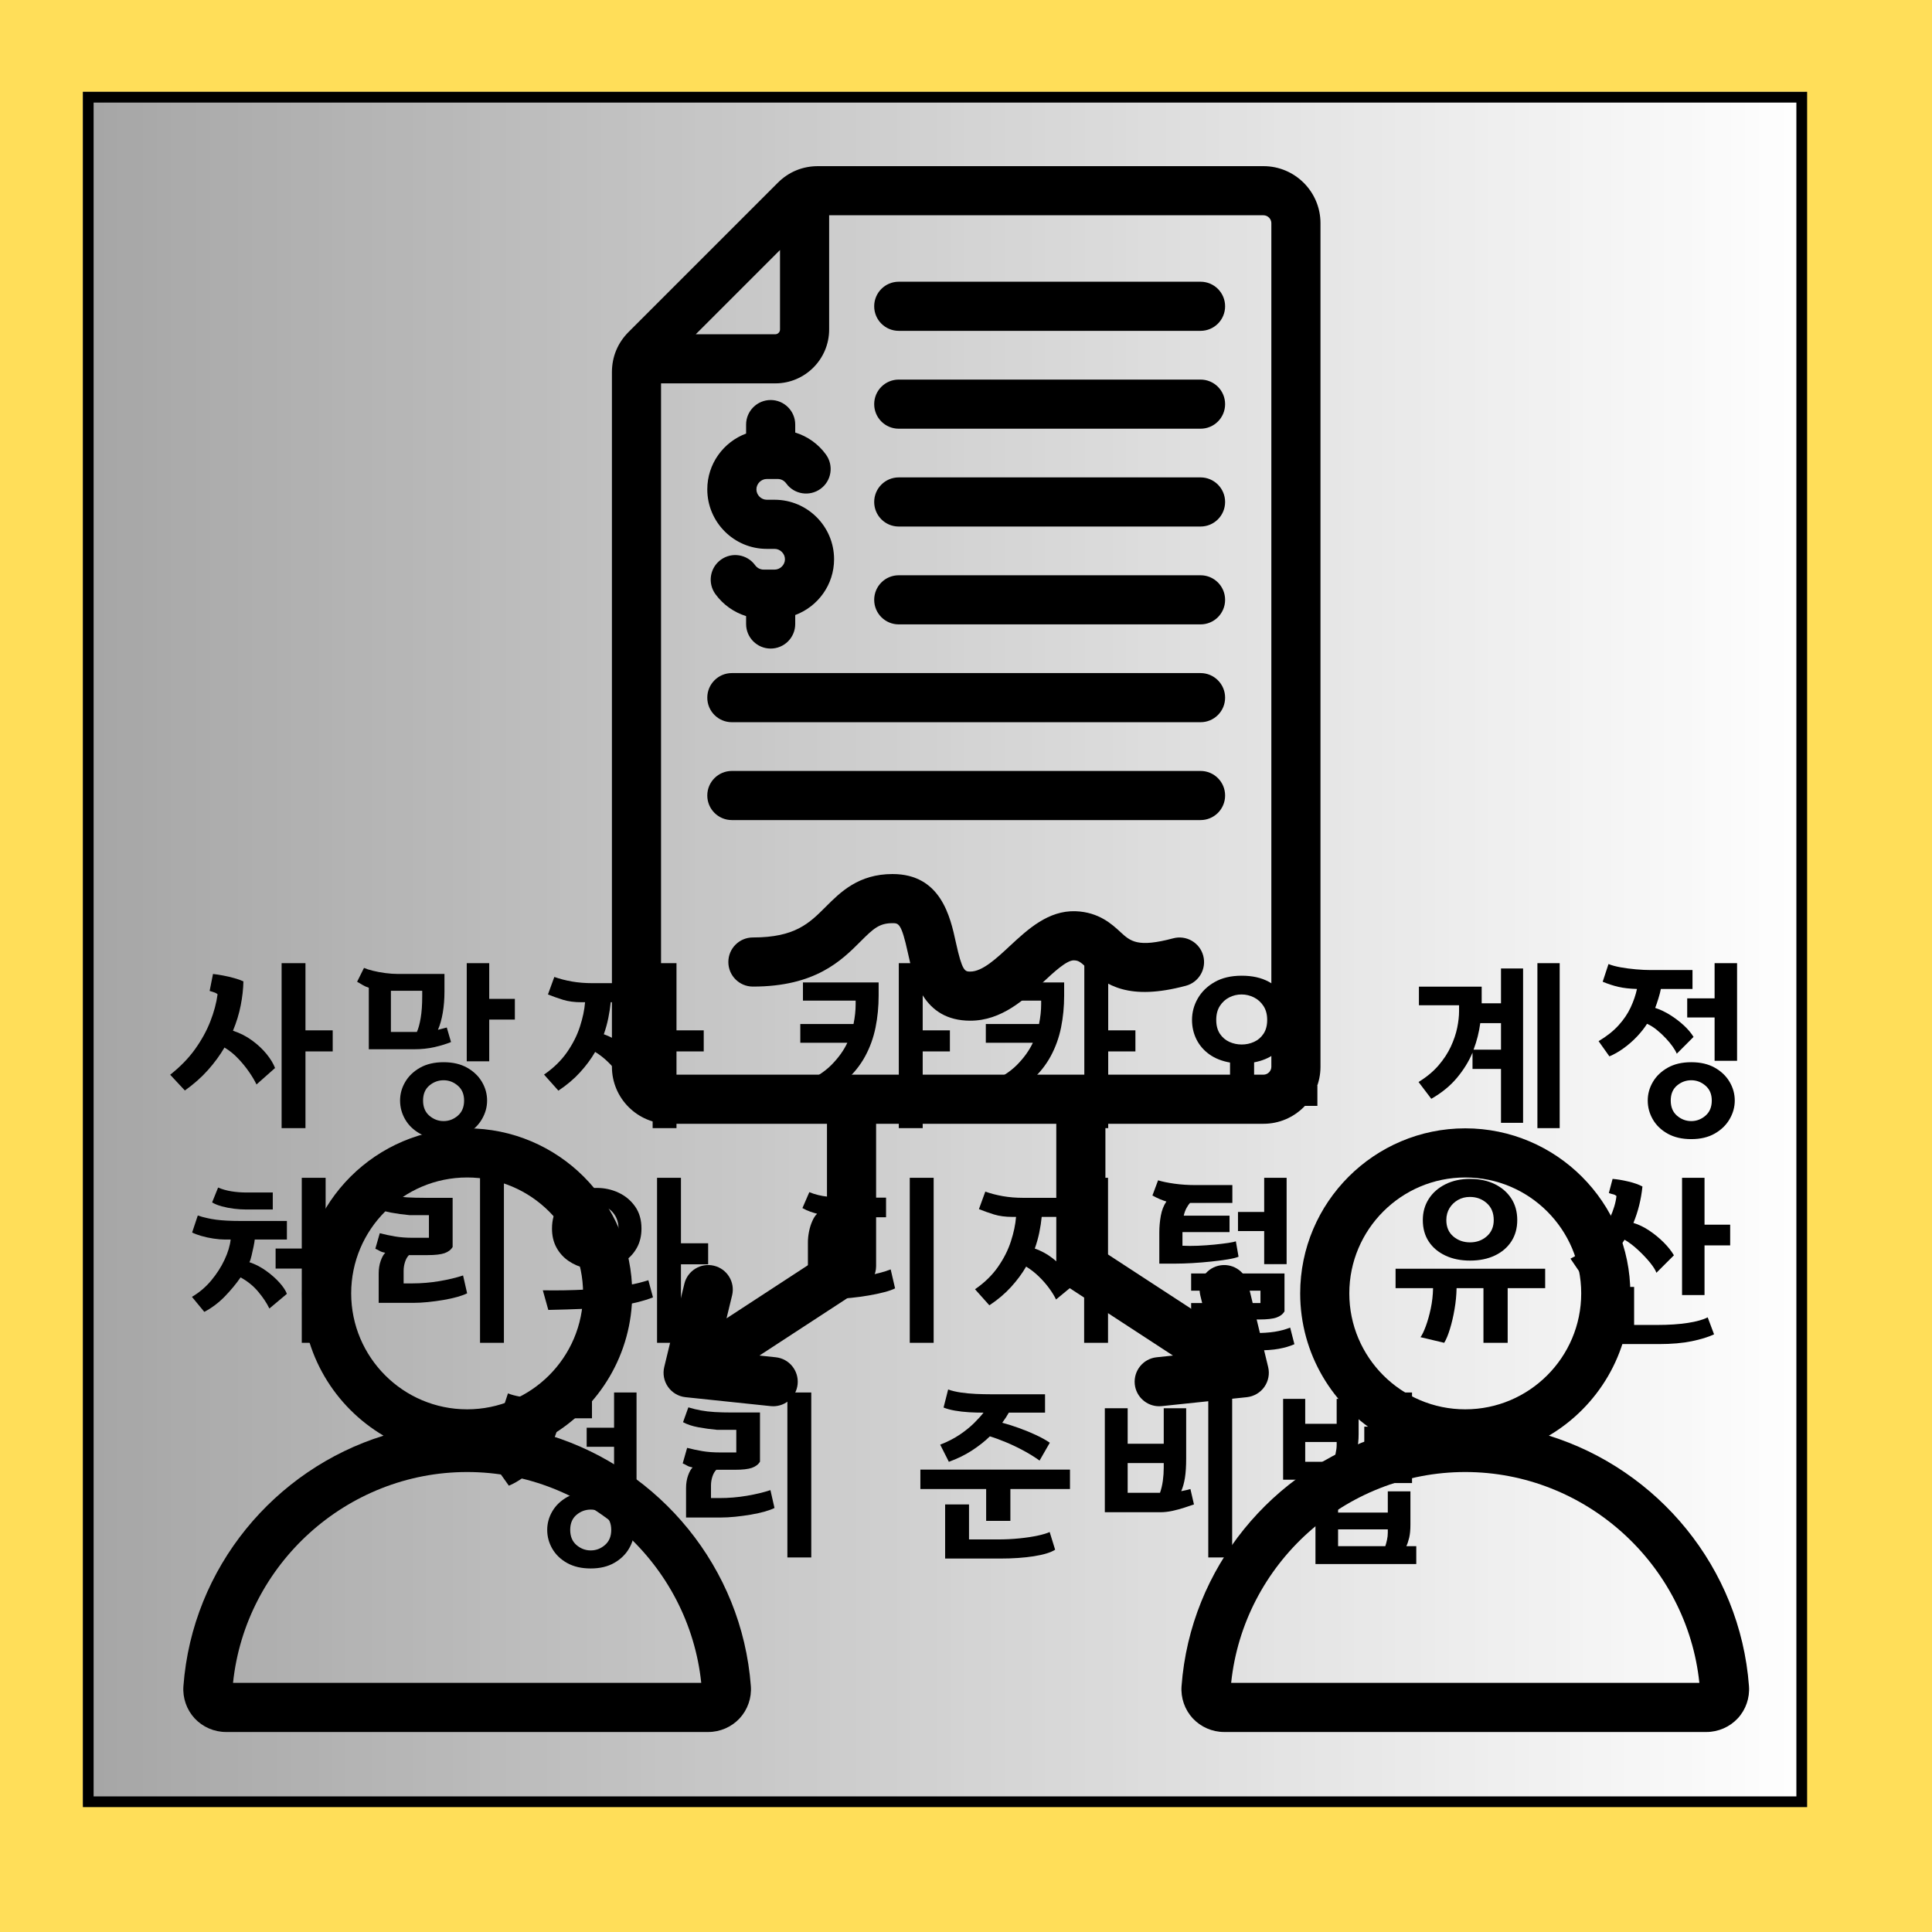 <svg xmlns="http://www.w3.org/2000/svg" xmlns:xlink="http://www.w3.org/1999/xlink" width="1080" zoomAndPan="magnify" viewBox="0 0 810 810" height="1080" preserveAspectRatio="xMidYMid meet" version="1.2"><defs><clipPath id="9078d26afb"><path d="M 34.742 38.5 L 756.707 38.5 L 756.707 756.738 L 34.742 756.738 Z M 34.742 38.5 "/></clipPath><linearGradient x1="0.004" gradientTransform="matrix(2.806,0,0,2.806,34.729,38.499)" y1="128" x2="257.333" gradientUnits="userSpaceOnUse" y2="128" id="577fee86c5"><stop style="stop-color:#a6a6a6;stop-opacity:1;" offset="0"/><stop style="stop-color:#a6a6a6;stop-opacity:1;" offset="0.008"/><stop style="stop-color:#a7a7a7;stop-opacity:1;" offset="0.016"/><stop style="stop-color:#a8a8a8;stop-opacity:1;" offset="0.023"/><stop style="stop-color:#a8a8a8;stop-opacity:1;" offset="0.031"/><stop style="stop-color:#a9a9a9;stop-opacity:1;" offset="0.039"/><stop style="stop-color:#aaaaaa;stop-opacity:1;" offset="0.047"/><stop style="stop-color:#ababab;stop-opacity:1;" offset="0.055"/><stop style="stop-color:#ababab;stop-opacity:1;" offset="0.062"/><stop style="stop-color:#acacac;stop-opacity:1;" offset="0.07"/><stop style="stop-color:#adadad;stop-opacity:1;" offset="0.078"/><stop style="stop-color:#adadad;stop-opacity:1;" offset="0.086"/><stop style="stop-color:#aeaeae;stop-opacity:1;" offset="0.094"/><stop style="stop-color:#afafaf;stop-opacity:1;" offset="0.102"/><stop style="stop-color:#afafaf;stop-opacity:1;" offset="0.109"/><stop style="stop-color:#b0b0b0;stop-opacity:1;" offset="0.117"/><stop style="stop-color:#b1b1b1;stop-opacity:1;" offset="0.125"/><stop style="stop-color:#b1b1b1;stop-opacity:1;" offset="0.133"/><stop style="stop-color:#b2b2b2;stop-opacity:1;" offset="0.141"/><stop style="stop-color:#b3b3b3;stop-opacity:1;" offset="0.148"/><stop style="stop-color:#b4b4b4;stop-opacity:1;" offset="0.156"/><stop style="stop-color:#b4b4b4;stop-opacity:1;" offset="0.164"/><stop style="stop-color:#b5b5b5;stop-opacity:1;" offset="0.172"/><stop style="stop-color:#b6b6b6;stop-opacity:1;" offset="0.18"/><stop style="stop-color:#b6b6b6;stop-opacity:1;" offset="0.188"/><stop style="stop-color:#b7b7b7;stop-opacity:1;" offset="0.195"/><stop style="stop-color:#b8b8b8;stop-opacity:1;" offset="0.203"/><stop style="stop-color:#b8b8b8;stop-opacity:1;" offset="0.211"/><stop style="stop-color:#b9b9b9;stop-opacity:1;" offset="0.219"/><stop style="stop-color:#bababa;stop-opacity:1;" offset="0.227"/><stop style="stop-color:#bbbbbb;stop-opacity:1;" offset="0.234"/><stop style="stop-color:#bbbbbb;stop-opacity:1;" offset="0.242"/><stop style="stop-color:#bcbcbc;stop-opacity:1;" offset="0.25"/><stop style="stop-color:#bdbdbd;stop-opacity:1;" offset="0.258"/><stop style="stop-color:#bdbdbd;stop-opacity:1;" offset="0.266"/><stop style="stop-color:#bebebe;stop-opacity:1;" offset="0.273"/><stop style="stop-color:#bfbfbf;stop-opacity:1;" offset="0.281"/><stop style="stop-color:#bfbfbf;stop-opacity:1;" offset="0.289"/><stop style="stop-color:#c0c0c0;stop-opacity:1;" offset="0.297"/><stop style="stop-color:#c1c1c1;stop-opacity:1;" offset="0.305"/><stop style="stop-color:#c1c1c1;stop-opacity:1;" offset="0.312"/><stop style="stop-color:#c2c2c2;stop-opacity:1;" offset="0.32"/><stop style="stop-color:#c3c3c3;stop-opacity:1;" offset="0.328"/><stop style="stop-color:#c4c4c4;stop-opacity:1;" offset="0.336"/><stop style="stop-color:#c4c4c4;stop-opacity:1;" offset="0.344"/><stop style="stop-color:#c5c5c5;stop-opacity:1;" offset="0.352"/><stop style="stop-color:#c6c6c6;stop-opacity:1;" offset="0.359"/><stop style="stop-color:#c6c6c6;stop-opacity:1;" offset="0.367"/><stop style="stop-color:#c7c7c7;stop-opacity:1;" offset="0.375"/><stop style="stop-color:#c8c8c8;stop-opacity:1;" offset="0.383"/><stop style="stop-color:#c8c8c8;stop-opacity:1;" offset="0.391"/><stop style="stop-color:#c9c9c9;stop-opacity:1;" offset="0.398"/><stop style="stop-color:#cacaca;stop-opacity:1;" offset="0.406"/><stop style="stop-color:#cbcbcb;stop-opacity:1;" offset="0.414"/><stop style="stop-color:#cbcbcb;stop-opacity:1;" offset="0.422"/><stop style="stop-color:#cccccc;stop-opacity:1;" offset="0.43"/><stop style="stop-color:#cdcdcd;stop-opacity:1;" offset="0.438"/><stop style="stop-color:#cdcdcd;stop-opacity:1;" offset="0.445"/><stop style="stop-color:#cecece;stop-opacity:1;" offset="0.453"/><stop style="stop-color:#cfcfcf;stop-opacity:1;" offset="0.461"/><stop style="stop-color:#cfcfcf;stop-opacity:1;" offset="0.469"/><stop style="stop-color:#d0d0d0;stop-opacity:1;" offset="0.477"/><stop style="stop-color:#d1d1d1;stop-opacity:1;" offset="0.484"/><stop style="stop-color:#d1d1d1;stop-opacity:1;" offset="0.492"/><stop style="stop-color:#d2d2d2;stop-opacity:1;" offset="0.5"/><stop style="stop-color:#d3d3d3;stop-opacity:1;" offset="0.508"/><stop style="stop-color:#d4d4d4;stop-opacity:1;" offset="0.516"/><stop style="stop-color:#d4d4d4;stop-opacity:1;" offset="0.523"/><stop style="stop-color:#d5d5d5;stop-opacity:1;" offset="0.531"/><stop style="stop-color:#d6d6d6;stop-opacity:1;" offset="0.539"/><stop style="stop-color:#d6d6d6;stop-opacity:1;" offset="0.547"/><stop style="stop-color:#d7d7d7;stop-opacity:1;" offset="0.555"/><stop style="stop-color:#d8d8d8;stop-opacity:1;" offset="0.562"/><stop style="stop-color:#d8d8d8;stop-opacity:1;" offset="0.57"/><stop style="stop-color:#d9d9d9;stop-opacity:1;" offset="0.578"/><stop style="stop-color:#dadada;stop-opacity:1;" offset="0.586"/><stop style="stop-color:#dadada;stop-opacity:1;" offset="0.594"/><stop style="stop-color:#dbdbdb;stop-opacity:1;" offset="0.602"/><stop style="stop-color:#dcdcdc;stop-opacity:1;" offset="0.609"/><stop style="stop-color:#dddddd;stop-opacity:1;" offset="0.617"/><stop style="stop-color:#dddddd;stop-opacity:1;" offset="0.625"/><stop style="stop-color:#dedede;stop-opacity:1;" offset="0.633"/><stop style="stop-color:#dfdfdf;stop-opacity:1;" offset="0.641"/><stop style="stop-color:#dfdfdf;stop-opacity:1;" offset="0.648"/><stop style="stop-color:#e0e0e0;stop-opacity:1;" offset="0.656"/><stop style="stop-color:#e1e1e1;stop-opacity:1;" offset="0.664"/><stop style="stop-color:#e1e1e1;stop-opacity:1;" offset="0.672"/><stop style="stop-color:#e2e2e2;stop-opacity:1;" offset="0.68"/><stop style="stop-color:#e3e3e3;stop-opacity:1;" offset="0.688"/><stop style="stop-color:#e4e4e4;stop-opacity:1;" offset="0.695"/><stop style="stop-color:#e4e4e4;stop-opacity:1;" offset="0.703"/><stop style="stop-color:#e5e5e5;stop-opacity:1;" offset="0.711"/><stop style="stop-color:#e6e6e6;stop-opacity:1;" offset="0.719"/><stop style="stop-color:#e6e6e6;stop-opacity:1;" offset="0.727"/><stop style="stop-color:#e7e7e7;stop-opacity:1;" offset="0.734"/><stop style="stop-color:#e8e8e8;stop-opacity:1;" offset="0.742"/><stop style="stop-color:#e8e8e8;stop-opacity:1;" offset="0.75"/><stop style="stop-color:#e9e9e9;stop-opacity:1;" offset="0.758"/><stop style="stop-color:#eaeaea;stop-opacity:1;" offset="0.766"/><stop style="stop-color:#eaeaea;stop-opacity:1;" offset="0.773"/><stop style="stop-color:#ebebeb;stop-opacity:1;" offset="0.781"/><stop style="stop-color:#ececec;stop-opacity:1;" offset="0.789"/><stop style="stop-color:#ededed;stop-opacity:1;" offset="0.797"/><stop style="stop-color:#ededed;stop-opacity:1;" offset="0.805"/><stop style="stop-color:#eeeeee;stop-opacity:1;" offset="0.812"/><stop style="stop-color:#efefef;stop-opacity:1;" offset="0.82"/><stop style="stop-color:#efefef;stop-opacity:1;" offset="0.828"/><stop style="stop-color:#f0f0f0;stop-opacity:1;" offset="0.836"/><stop style="stop-color:#f1f1f1;stop-opacity:1;" offset="0.844"/><stop style="stop-color:#f1f1f1;stop-opacity:1;" offset="0.852"/><stop style="stop-color:#f2f2f2;stop-opacity:1;" offset="0.859"/><stop style="stop-color:#f3f3f3;stop-opacity:1;" offset="0.867"/><stop style="stop-color:#f4f4f4;stop-opacity:1;" offset="0.875"/><stop style="stop-color:#f4f4f4;stop-opacity:1;" offset="0.883"/><stop style="stop-color:#f5f5f5;stop-opacity:1;" offset="0.891"/><stop style="stop-color:#f6f6f6;stop-opacity:1;" offset="0.898"/><stop style="stop-color:#f6f6f6;stop-opacity:1;" offset="0.906"/><stop style="stop-color:#f7f7f7;stop-opacity:1;" offset="0.914"/><stop style="stop-color:#f8f8f8;stop-opacity:1;" offset="0.922"/><stop style="stop-color:#f8f8f8;stop-opacity:1;" offset="0.93"/><stop style="stop-color:#f9f9f9;stop-opacity:1;" offset="0.938"/><stop style="stop-color:#fafafa;stop-opacity:1;" offset="0.945"/><stop style="stop-color:#fafafa;stop-opacity:1;" offset="0.953"/><stop style="stop-color:#fbfbfb;stop-opacity:1;" offset="0.961"/><stop style="stop-color:#fcfcfc;stop-opacity:1;" offset="0.969"/><stop style="stop-color:#fdfdfd;stop-opacity:1;" offset="0.977"/><stop style="stop-color:#fdfdfd;stop-opacity:1;" offset="0.984"/><stop style="stop-color:#fefefe;stop-opacity:1;" offset="0.992"/><stop style="stop-color:#ffffff;stop-opacity:1;" offset="1"/></linearGradient><clipPath id="13b563d343"><path d="M 34.746 38.5 L 757.645 38.5 L 757.645 757.645 L 34.746 757.645 Z M 34.746 38.5 "/></clipPath><clipPath id="d96fe43cf7"><path d="M 76.582 69.66 L 733.582 69.66 L 733.582 726.66 L 76.582 726.66 Z M 76.582 69.66 "/></clipPath></defs><g id="12658cdde5"><rect x="0" width="810" y="0" height="810" style="fill:#ffffff;fill-opacity:1;stroke:none;"/><rect x="0" width="810" y="0" height="810" style="fill:#ffde59;fill-opacity:1;stroke:none;"/><g clip-rule="nonzero" clip-path="url(#9078d26afb)"><path style=" stroke:none;fill-rule:nonzero;fill:url(#577fee86c5);" d="M 34.742 38.5 L 34.742 756.738 L 756.707 756.738 L 756.707 38.5 Z M 34.742 38.5 "/></g><g clip-rule="nonzero" clip-path="url(#13b563d343)"><path style="fill:none;stroke-width:12;stroke-linecap:butt;stroke-linejoin:miter;stroke:#000000;stroke-opacity:1;stroke-miterlimit:4;" d="M 0.002 0.001 L 963.866 0.001 L 963.866 958.86 L 0.002 958.86 Z M 0.002 0.001 " transform="matrix(0.75,0,0,0.75,34.745,38.499)"/></g><g clip-rule="nonzero" clip-path="url(#d96fe43cf7)"><path style=" stroke:none;fill-rule:nonzero;fill:#000000;fill-opacity:1;" d="M 530.086 581.473 C 531.793 579.039 532.379 576.004 531.672 573.105 L 523.246 538.25 C 521.918 532.719 516.348 529.32 510.816 530.668 C 505.285 531.996 501.887 537.566 503.234 543.098 L 505.566 552.711 L 463.449 525.238 L 463.449 471.152 L 529.723 471.152 C 542.898 471.152 553.617 460.434 553.617 447.258 L 553.617 93.555 C 553.617 80.379 542.898 69.66 529.723 69.66 L 342.953 69.66 C 336.477 69.66 330.625 72.074 326.059 76.66 L 263.547 139.172 C 258.961 143.758 256.551 149.59 256.551 156.066 L 256.551 447.258 C 256.551 460.434 267.27 471.152 280.441 471.152 L 346.715 471.152 L 346.715 525.238 L 304.598 552.73 L 306.934 543.098 C 308.281 537.566 304.879 531.996 299.348 530.668 C 293.82 529.32 288.246 532.719 286.918 538.25 L 278.492 573.105 C 277.789 576.004 278.371 579.039 280.082 581.473 C 281.789 583.887 284.465 585.477 287.422 585.777 L 323.082 589.52 C 323.445 589.559 323.809 589.578 324.168 589.578 C 329.379 589.578 333.844 585.656 334.406 580.367 C 334.988 574.695 330.887 569.625 325.234 569.043 L 318.395 568.32 L 362.645 539.438 C 365.562 537.547 367.312 534.289 367.312 530.809 L 367.312 471.152 L 442.855 471.152 L 442.855 530.809 C 442.855 534.289 444.605 537.547 447.52 539.438 L 491.77 568.32 L 484.93 569.043 C 479.281 569.625 475.176 574.695 475.758 580.367 C 476.324 585.656 480.789 589.578 485.996 589.578 C 486.359 589.578 486.723 589.559 487.082 589.52 L 522.742 585.777 C 525.699 585.457 528.375 583.887 530.086 581.473 Z M 327.023 104.816 L 327.023 138.164 C 327.023 139.23 326.121 140.137 325.055 140.137 L 291.707 140.137 Z M 277.145 447.258 L 277.145 160.73 L 325.055 160.73 C 337.484 160.73 347.621 150.594 347.621 138.164 L 347.621 90.254 L 529.723 90.254 C 531.512 90.254 533.02 91.766 533.02 93.555 L 533.02 447.258 C 533.02 449.051 531.512 450.559 529.723 450.559 L 280.441 450.559 C 278.652 450.559 277.145 449.051 277.145 447.258 Z M 733.266 706.898 C 729.543 657.156 695.012 616.086 649.375 601.906 C 669.789 589.859 683.527 567.637 683.527 542.254 C 683.527 504.098 652.473 473.062 614.316 473.062 C 576.164 473.062 545.109 504.098 545.109 542.254 C 545.109 567.637 558.848 589.859 579.262 601.906 C 533.625 616.086 499.09 657.156 495.371 706.898 C 494.988 711.863 496.719 716.793 500.074 720.434 C 503.457 724.055 508.242 726.145 513.211 726.145 L 715.426 726.145 C 720.395 726.145 725.18 724.055 728.559 720.434 C 731.938 716.793 733.648 711.863 733.266 706.898 Z M 614.316 493.66 C 641.129 493.66 662.93 515.461 662.93 542.254 C 662.93 569.062 641.129 590.867 614.316 590.867 C 587.508 590.867 565.703 569.062 565.703 542.254 C 565.703 515.461 587.508 493.66 614.316 493.66 Z M 516.168 705.551 C 521.375 655.75 563.934 617.152 614.316 617.152 C 664.699 617.152 707.258 655.75 712.469 705.551 Z M 230.906 601.906 C 251.32 589.859 265.059 567.637 265.059 542.254 C 265.059 504.098 234.004 473.062 195.848 473.062 C 157.695 473.062 126.641 504.098 126.641 542.254 C 126.641 567.637 140.379 589.859 160.793 601.906 C 115.156 616.086 80.621 657.156 76.902 706.898 L 76.902 706.918 C 76.52 711.863 78.25 716.793 81.605 720.434 C 84.984 724.055 89.773 726.145 94.742 726.145 L 296.957 726.145 C 301.926 726.145 306.711 724.055 310.09 720.434 C 313.449 716.793 315.18 711.863 314.797 706.898 C 311.074 657.156 276.543 616.086 230.906 601.906 Z M 195.848 493.66 C 222.641 493.66 244.461 515.461 244.461 542.254 C 244.461 569.062 222.66 590.867 195.848 590.867 C 169.039 590.867 147.234 569.062 147.234 542.254 C 147.234 515.461 169.039 493.66 195.848 493.66 Z M 97.699 705.551 C 102.906 655.75 145.465 617.152 195.848 617.152 C 246.23 617.152 288.789 655.75 294 705.551 Z M 513.633 333.52 C 513.633 339.215 509.027 343.82 503.336 343.82 L 306.832 343.82 C 301.141 343.82 296.535 339.215 296.535 333.52 C 296.535 327.828 301.141 323.223 306.832 323.223 L 503.336 323.223 C 509.027 323.223 513.633 327.828 513.633 333.52 Z M 513.633 128.41 C 513.633 134.102 509.027 138.707 503.336 138.707 L 376.805 138.707 C 371.113 138.707 366.508 134.102 366.508 128.41 C 366.508 122.719 371.113 118.113 376.805 118.113 L 503.336 118.113 C 509.027 118.113 513.633 122.719 513.633 128.41 Z M 513.633 251.48 C 513.633 257.172 509.027 261.777 503.336 261.777 L 376.805 261.777 C 371.113 261.777 366.508 257.172 366.508 251.48 C 366.508 245.789 371.113 241.184 376.805 241.184 L 503.336 241.184 C 509.027 241.184 513.633 245.789 513.633 251.48 Z M 513.633 210.449 C 513.633 216.141 509.027 220.75 503.336 220.75 L 376.805 220.75 C 371.113 220.75 366.508 216.141 366.508 210.449 C 366.508 204.777 371.113 200.152 376.805 200.152 L 503.336 200.152 C 509.027 200.152 513.633 204.777 513.633 210.449 Z M 513.633 292.492 C 513.633 298.184 509.027 302.789 503.336 302.789 L 306.832 302.789 C 301.141 302.789 296.535 298.184 296.535 292.492 C 296.535 286.82 301.141 282.191 306.832 282.191 L 503.336 282.191 C 509.027 282.191 513.633 286.82 513.633 292.492 Z M 513.633 169.441 C 513.633 175.133 509.027 179.738 503.336 179.738 L 376.805 179.738 C 371.113 179.738 366.508 175.133 366.508 169.441 C 366.508 163.75 371.113 159.141 376.805 159.141 L 503.336 159.141 C 509.027 159.141 513.633 163.75 513.633 169.441 Z M 504.461 400.68 C 505.93 406.168 502.672 411.82 497.18 413.289 C 473.324 419.664 463.672 413.168 455.848 405.949 C 452.852 403.191 452.168 402.688 450.215 402.629 C 450.176 402.629 450.156 402.629 450.117 402.629 C 447.16 402.629 441.75 407.637 437.406 411.699 C 429.641 418.922 419.965 427.93 406.812 427.93 C 386.859 427.93 382.98 410.152 380.645 399.531 C 377.91 387.043 376.742 387.043 374.191 387.043 C 368.68 387.043 366.227 389.254 360.754 394.746 C 352.789 402.711 341.867 413.629 315.66 413.629 C 309.969 413.629 305.363 409.023 305.363 403.332 C 305.363 397.641 309.969 393.035 315.66 393.035 C 333.34 393.035 339.293 387.082 346.191 380.184 C 352.309 374.07 359.91 366.445 374.191 366.445 C 394.484 366.445 398.426 384.406 400.758 395.125 C 403.434 407.336 404.559 407.336 406.812 407.336 C 411.859 407.336 417.715 401.887 423.367 396.617 C 430.93 389.598 439.496 381.652 450.941 382.035 C 460.676 382.395 466.164 387.445 469.785 390.801 C 473.949 394.625 476.945 397.379 491.852 393.398 C 497.34 391.93 502.992 395.188 504.461 400.68 Z M 296.535 205.16 C 296.535 194.461 303.312 185.309 312.805 181.77 L 312.805 178.008 C 312.805 172.336 317.43 167.711 323.102 167.711 C 328.793 167.711 333.402 172.336 333.402 178.008 L 333.402 181.348 C 338.531 182.914 343.094 186.133 346.293 190.578 C 349.633 195.203 348.605 201.641 344 204.961 C 339.395 208.297 332.938 207.273 329.621 202.668 C 328.773 201.5 327.469 200.816 326.078 200.816 L 321.473 200.816 C 319.121 200.816 317.129 202.809 317.129 205.16 C 317.129 207.535 319.121 209.523 321.473 209.523 L 324.754 209.523 C 338.508 209.523 349.691 220.707 349.691 234.465 C 349.691 245.164 342.914 254.316 333.402 257.855 L 333.402 261.617 C 333.402 267.309 328.793 271.914 323.102 271.914 C 317.43 271.914 312.805 267.309 312.805 261.617 L 312.805 258.301 C 307.695 256.711 303.129 253.492 299.914 249.047 C 296.594 244.441 297.621 238.004 302.227 234.668 C 306.832 231.328 313.266 232.375 316.605 236.98 C 317.43 238.125 318.758 238.809 320.145 238.809 L 324.754 238.809 C 327.105 238.809 329.098 236.816 329.098 234.465 C 329.098 232.113 327.105 230.121 324.754 230.121 L 321.473 230.121 C 307.715 230.121 296.535 218.918 296.535 205.16 Z M 296.535 205.16 "/></g><g style="fill:#000000;fill-opacity:1;"><g transform="translate(70.613, 464.086)"><path style="stroke:none" d="M 47.453 -60.281 L 57.453 -60.281 L 57.453 -32.109 L 68.875 -32.109 L 68.875 -23.281 L 57.453 -23.281 L 57.453 8.891 L 47.453 8.891 Z M 20.609 -47.234 C 20.16 -47.629 19.664 -47.898 19.125 -48.047 C 18.582 -48.191 17.969 -48.391 17.281 -48.641 L 18.688 -55.75 C 20.02 -55.602 21.461 -55.379 23.016 -55.078 C 24.578 -54.785 26.109 -54.426 27.609 -54 C 29.117 -53.582 30.395 -53.129 31.438 -52.641 C 31.383 -49.473 31.008 -46.125 30.312 -42.594 C 29.625 -39.062 28.539 -35.516 27.062 -31.953 C 30.07 -30.961 32.773 -29.578 35.172 -27.797 C 37.578 -26.023 39.594 -24.125 41.219 -22.094 C 42.852 -20.062 44.016 -18.133 44.703 -16.312 L 36.922 -9.422 C 36.18 -10.992 35.145 -12.742 33.812 -14.672 C 32.477 -16.609 30.941 -18.488 29.203 -20.312 C 27.473 -22.145 25.57 -23.676 23.5 -24.906 C 21.625 -21.695 19.328 -18.562 16.609 -15.5 C 13.891 -12.438 10.648 -9.566 6.891 -6.891 L 0.734 -13.5 C 4.941 -16.812 8.414 -20.379 11.156 -24.203 C 13.895 -28.035 16.031 -31.914 17.562 -35.844 C 19.102 -39.77 20.117 -43.566 20.609 -47.234 Z M 20.609 -47.234 "/></g></g><g style="fill:#000000;fill-opacity:1;"><g transform="translate(148.39, 464.086)"><path style="stroke:none" d="M 1.328 -52.484 L 4.219 -58.281 C 5.113 -57.883 6.352 -57.488 7.938 -57.094 C 9.52 -56.695 11.25 -56.375 13.125 -56.125 C 15 -55.875 16.828 -55.75 18.609 -55.75 L 37.953 -55.75 L 37.953 -48.344 C 37.953 -45.227 37.719 -42.285 37.25 -39.516 C 36.781 -36.742 36.102 -34.348 35.219 -32.328 C 36.102 -32.523 36.867 -32.723 37.516 -32.922 C 38.16 -33.117 38.629 -33.242 38.922 -33.297 L 40.703 -27.203 C 38.773 -26.41 36.488 -25.707 33.844 -25.094 C 31.195 -24.477 28.242 -24.172 24.984 -24.172 L 6.234 -24.172 L 6.234 -49.969 C 5.191 -50.312 4.312 -50.707 3.594 -51.156 C 2.875 -51.602 2.117 -52.047 1.328 -52.484 Z M 55.828 -2.672 C 55.828 0.047 55.109 2.641 53.672 5.109 C 52.242 7.586 50.172 9.602 47.453 11.156 C 44.734 12.719 41.445 13.5 37.594 13.5 C 33.738 13.5 30.453 12.742 27.734 11.234 C 25.016 9.723 22.938 7.734 21.5 5.266 C 20.062 2.797 19.344 0.148 19.344 -2.672 C 19.344 -5.441 20.062 -8.047 21.5 -10.484 C 22.938 -12.93 25.016 -14.922 27.734 -16.453 C 30.453 -17.984 33.738 -18.75 37.594 -18.75 C 41.445 -18.75 44.734 -17.984 47.453 -16.453 C 50.172 -14.922 52.242 -12.93 53.672 -10.484 C 55.109 -8.047 55.828 -5.441 55.828 -2.672 Z M 47.297 -60.281 L 56.719 -60.281 L 56.719 -45.297 L 67.469 -45.297 L 67.469 -36.625 L 56.719 -36.625 L 56.719 -19.125 L 47.297 -19.125 Z M 46.188 -2.672 C 46.188 -5.336 45.305 -7.422 43.547 -8.922 C 41.797 -10.43 39.812 -11.188 37.594 -11.188 C 35.363 -11.188 33.367 -10.445 31.609 -8.969 C 29.859 -7.488 28.984 -5.391 28.984 -2.672 C 28.984 0.047 29.859 2.16 31.609 3.672 C 33.367 5.18 35.363 5.938 37.594 5.938 C 39.812 5.938 41.797 5.18 43.547 3.672 C 45.305 2.16 46.188 0.047 46.188 -2.672 Z M 15.5 -48.703 L 15.5 -31.438 L 26.391 -31.438 C 27.035 -32.863 27.566 -34.812 27.984 -37.281 C 28.41 -39.758 28.625 -42.801 28.625 -46.406 L 28.625 -48.703 Z M 15.5 -48.703 "/></g></g><g style="fill:#000000;fill-opacity:1;"><g transform="translate(226.168, 464.086)"><path style="stroke:none" d="M 19.125 -43.891 L 17.641 -43.891 C 14.68 -43.891 12.086 -44.234 9.859 -44.922 C 7.641 -45.617 5.539 -46.363 3.562 -47.156 L 6.234 -54.5 C 8.453 -53.707 10.895 -53.07 13.562 -52.594 C 16.238 -52.125 19.082 -51.891 22.094 -51.891 L 42.328 -51.891 L 42.328 -43.891 L 29.875 -43.891 C 29.676 -41.816 29.344 -39.617 28.875 -37.297 C 28.406 -34.973 27.773 -32.695 26.984 -30.469 C 29.648 -29.531 32.094 -28.219 34.312 -26.531 C 36.539 -24.852 38.457 -23.051 40.062 -21.125 C 41.676 -19.195 42.828 -17.344 43.516 -15.562 L 35.891 -9.266 C 35.191 -10.742 34.223 -12.32 32.984 -14 C 31.754 -15.688 30.32 -17.32 28.688 -18.906 C 27.062 -20.488 25.285 -21.875 23.359 -23.062 C 21.672 -20.145 19.555 -17.289 17.016 -14.5 C 14.473 -11.707 11.445 -9.148 7.938 -6.828 L 1.922 -13.562 C 5.879 -16.281 9.082 -19.395 11.531 -22.906 C 13.977 -26.414 15.789 -30 16.969 -33.656 C 18.156 -37.312 18.875 -40.723 19.125 -43.891 Z M 47.453 -60.281 L 57.453 -60.281 L 57.453 -32.109 L 68.875 -32.109 L 68.875 -23.281 L 57.453 -23.281 L 57.453 8.891 L 47.453 8.891 Z M 47.453 -60.281 "/></g></g><g style="fill:#000000;fill-opacity:1;"><g transform="translate(303.946, 464.086)"><path style="stroke:none" d=""/></g></g><g style="fill:#000000;fill-opacity:1;"><g transform="translate(332.046, 464.086)"><path style="stroke:none" d="M 23.203 -26.906 L 3.484 -26.906 L 3.484 -34.766 L 25.797 -34.766 C 26.391 -37.68 26.688 -40.453 26.688 -43.078 L 26.688 -44.562 L 4.594 -44.562 L 4.594 -52.188 L 36.328 -52.188 L 36.328 -46.703 C 36.328 -42.055 35.895 -37.594 35.031 -33.312 C 34.164 -29.039 32.719 -25.023 30.688 -21.266 C 28.664 -17.516 25.926 -14.094 22.469 -11 C 19.008 -7.914 14.68 -5.211 9.484 -2.891 L 4.891 -10.156 C 9.734 -12.188 13.613 -14.672 16.531 -17.609 C 19.445 -20.547 21.672 -23.645 23.203 -26.906 Z M 44.781 -60.281 L 54.797 -60.281 L 54.797 -32.109 L 66.203 -32.109 L 66.203 -23.281 L 54.797 -23.281 L 54.797 8.891 L 44.781 8.891 Z M 44.781 -60.281 "/></g></g><g style="fill:#000000;fill-opacity:1;"><g transform="translate(409.824, 464.086)"><path style="stroke:none" d="M 23.203 -26.906 L 3.484 -26.906 L 3.484 -34.766 L 25.797 -34.766 C 26.391 -37.68 26.688 -40.453 26.688 -43.078 L 26.688 -44.562 L 4.594 -44.562 L 4.594 -52.188 L 36.328 -52.188 L 36.328 -46.703 C 36.328 -42.055 35.895 -37.594 35.031 -33.312 C 34.164 -29.039 32.719 -25.023 30.688 -21.266 C 28.664 -17.516 25.926 -14.094 22.469 -11 C 19.008 -7.914 14.68 -5.211 9.484 -2.891 L 4.891 -10.156 C 9.734 -12.188 13.613 -14.672 16.531 -17.609 C 19.445 -20.547 21.672 -23.645 23.203 -26.906 Z M 44.781 -60.281 L 54.797 -60.281 L 54.797 -32.109 L 66.203 -32.109 L 66.203 -23.281 L 54.797 -23.281 L 54.797 8.891 L 44.781 8.891 Z M 44.781 -60.281 "/></g></g><g style="fill:#000000;fill-opacity:1;"><g transform="translate(487.602, 464.086)"><path style="stroke:none" d="M 53.828 -36.484 C 53.828 -33.609 53.219 -30.938 52 -28.469 C 50.789 -26 49.023 -23.91 46.703 -22.203 C 44.379 -20.492 41.539 -19.32 38.188 -18.688 L 38.188 -8.828 L 64.719 -8.828 L 64.719 -0.438 L 2 -0.438 L 2 -8.828 L 28.094 -8.828 L 28.094 -18.609 C 24.688 -19.203 21.797 -20.348 19.422 -22.047 C 17.047 -23.754 15.238 -25.859 14 -28.359 C 12.77 -30.859 12.156 -33.566 12.156 -36.484 C 12.156 -39.691 12.969 -42.703 14.594 -45.516 C 16.227 -48.336 18.586 -50.625 21.672 -52.375 C 24.766 -54.133 28.539 -55.016 33 -55.016 C 37.445 -55.016 41.223 -54.172 44.328 -52.484 C 47.441 -50.805 49.801 -48.555 51.406 -45.734 C 53.02 -42.922 53.828 -39.836 53.828 -36.484 Z M 43.672 -36.484 C 43.672 -38.805 43.148 -40.754 42.109 -42.328 C 41.078 -43.91 39.742 -45.109 38.109 -45.922 C 36.473 -46.742 34.742 -47.156 32.922 -47.156 C 31.086 -47.156 29.367 -46.742 27.766 -45.922 C 26.16 -45.109 24.848 -43.91 23.828 -42.328 C 22.816 -40.754 22.312 -38.805 22.312 -36.484 C 22.312 -34.16 22.816 -32.227 23.828 -30.688 C 24.848 -29.156 26.172 -28.02 27.797 -27.281 C 29.43 -26.539 31.164 -26.172 33 -26.172 C 34.82 -26.172 36.547 -26.539 38.172 -27.281 C 39.805 -28.02 41.129 -29.156 42.141 -30.688 C 43.16 -32.227 43.672 -34.16 43.672 -36.484 Z M 43.672 -36.484 "/></g></g><g style="fill:#000000;fill-opacity:1;"><g transform="translate(562.414, 464.086)"><path style="stroke:none" d=""/></g></g><g style="fill:#000000;fill-opacity:1;"><g transform="translate(590.515, 464.086)"><path style="stroke:none" d="M 48.047 -58.047 L 48.047 6.672 L 38.781 6.672 L 38.781 -15.938 L 26.844 -15.938 L 26.844 -22.766 C 25.312 -19.109 23.145 -15.598 20.344 -12.234 C 17.551 -8.867 13.957 -5.926 9.562 -3.406 L 4.219 -10.453 C 7.582 -12.523 10.363 -14.832 12.562 -17.375 C 14.758 -19.926 16.488 -22.562 17.75 -25.281 C 19.008 -28 19.898 -30.629 20.422 -33.172 C 20.941 -35.723 21.203 -38.035 21.203 -40.109 L 21.203 -42.625 L 4.375 -42.625 L 4.375 -50.422 L 30.688 -50.422 L 30.688 -43.453 L 38.781 -43.453 L 38.781 -58.047 Z M 54.047 8.891 L 54.047 -60.281 L 63.391 -60.281 L 63.391 8.891 Z M 27.281 -24.016 L 38.781 -24.016 L 38.781 -35.141 L 30.094 -35.141 C 29.852 -33.316 29.5 -31.461 29.031 -29.578 C 28.562 -27.703 27.977 -25.848 27.281 -24.016 Z M 27.281 -24.016 "/></g></g><g style="fill:#000000;fill-opacity:1;"><g transform="translate(668.292, 464.086)"><path style="stroke:none" d="M 59.016 -2.672 C 59.016 0.047 58.297 2.641 56.859 5.109 C 55.43 7.586 53.359 9.602 50.641 11.156 C 47.922 12.719 44.633 13.5 40.781 13.5 C 36.926 13.5 33.641 12.742 30.922 11.234 C 28.203 9.723 26.125 7.734 24.688 5.266 C 23.25 2.797 22.531 0.148 22.531 -2.672 C 22.531 -5.441 23.25 -8.047 24.688 -10.484 C 26.125 -12.93 28.203 -14.922 30.922 -16.453 C 33.641 -17.984 36.926 -18.75 40.781 -18.75 C 44.633 -18.75 47.922 -17.984 50.641 -16.453 C 53.359 -14.922 55.43 -12.93 56.859 -10.484 C 58.297 -8.047 59.016 -5.441 59.016 -2.672 Z M 50.562 -60.281 L 59.984 -60.281 L 59.984 -19.344 L 50.562 -19.344 L 50.562 -37.516 L 39.078 -37.516 L 39.078 -45.516 L 50.562 -45.516 Z M 49.375 -2.672 C 49.375 -5.336 48.492 -7.422 46.734 -8.922 C 44.984 -10.43 43 -11.188 40.781 -11.188 C 38.551 -11.188 36.555 -10.445 34.797 -8.969 C 33.047 -7.488 32.172 -5.391 32.172 -2.672 C 32.172 0.047 33.047 2.16 34.797 3.672 C 36.555 5.18 38.551 5.938 40.781 5.938 C 43 5.938 44.984 5.18 46.734 3.672 C 48.492 2.16 49.375 0.047 49.375 -2.672 Z M 25.656 -41.516 C 27.781 -40.828 29.867 -39.836 31.922 -38.547 C 33.973 -37.266 35.863 -35.832 37.594 -34.25 C 39.32 -32.664 40.703 -31.035 41.734 -29.359 L 34.703 -22.312 C 34.398 -23.102 33.844 -24.078 33.031 -25.234 C 32.219 -26.398 31.227 -27.598 30.062 -28.828 C 28.906 -30.066 27.656 -31.227 26.312 -32.312 C 24.977 -33.406 23.617 -34.25 22.234 -34.844 C 21.148 -33.113 19.742 -31.332 18.016 -29.5 C 16.285 -27.676 14.406 -26.035 12.375 -24.578 C 10.352 -23.117 8.379 -21.992 6.453 -21.203 L 1.922 -27.578 C 5.336 -29.609 8.129 -31.82 10.297 -34.219 C 12.473 -36.613 14.164 -39.117 15.375 -41.734 C 16.594 -44.359 17.473 -46.93 18.016 -49.453 C 15.004 -49.547 12.422 -49.836 10.266 -50.328 C 8.117 -50.828 5.91 -51.547 3.641 -52.484 L 6.078 -59.906 C 7.41 -59.363 9.102 -58.906 11.156 -58.531 C 13.207 -58.164 15.359 -57.883 17.609 -57.688 C 19.859 -57.488 21.945 -57.391 23.875 -57.391 L 41.297 -57.391 L 41.297 -49.453 L 28.031 -49.453 C 27.832 -48.367 27.492 -47.055 27.016 -45.516 C 26.547 -43.984 26.094 -42.648 25.656 -41.516 Z M 25.656 -41.516 "/></g></g><g style="fill:#000000;fill-opacity:1;"><g transform="translate(78.769, 554.086)"><path style="stroke:none" d="M 57.75 -60.281 L 57.75 8.891 L 47.75 8.891 L 47.75 -22.234 L 36.781 -22.234 L 36.781 -30.625 L 47.75 -30.625 L 47.75 -60.281 Z M 17.938 -34.406 L 15.5 -34.406 C 14.113 -34.406 12.516 -34.539 10.703 -34.812 C 8.898 -35.082 7.195 -35.453 5.594 -35.922 C 3.988 -36.391 2.719 -36.867 1.781 -37.359 L 4.156 -44.484 C 6.477 -43.691 9.008 -43.109 11.75 -42.734 C 14.488 -42.367 17.961 -42.188 22.172 -42.188 L 41.516 -42.188 L 41.516 -34.406 L 28.031 -34.406 C 27.977 -33.758 27.816 -32.781 27.547 -31.469 C 27.273 -30.164 26.988 -28.883 26.688 -27.625 C 26.395 -26.363 26.098 -25.457 25.797 -24.906 C 28.273 -24.07 30.598 -22.875 32.766 -21.312 C 34.941 -19.758 36.805 -18.117 38.359 -16.391 C 39.922 -14.66 40.973 -13.078 41.516 -11.641 L 34.172 -5.484 C 33.086 -7.754 31.531 -10.098 29.5 -12.516 C 27.477 -14.941 25.008 -16.945 22.094 -18.531 C 20.219 -15.812 17.992 -13.129 15.422 -10.484 C 12.848 -7.848 10.004 -5.711 6.891 -4.078 L 1.703 -10.375 C 4.816 -12.207 7.52 -14.504 9.812 -17.266 C 12.113 -20.035 13.969 -22.926 15.375 -25.938 C 16.789 -28.957 17.645 -31.781 17.938 -34.406 Z M 35.594 -47 L 24.391 -47 C 22.805 -47 21.113 -47.109 19.312 -47.328 C 17.508 -47.555 15.801 -47.891 14.188 -48.328 C 12.582 -48.773 11.238 -49.32 10.156 -49.969 L 12.672 -56.203 C 14.398 -55.461 16.281 -54.93 18.312 -54.609 C 20.344 -54.285 22.441 -54.125 24.609 -54.125 L 35.594 -54.125 Z M 35.594 -47 "/></g></g><g style="fill:#000000;fill-opacity:1;"><g transform="translate(153.581, 554.086)"><path style="stroke:none" d="M 57.688 -60.281 L 57.688 8.891 L 47.672 8.891 L 47.672 -60.281 Z M 36.188 -51.891 L 36.188 -31.281 C 35.488 -30.102 34.359 -29.238 32.797 -28.688 C 31.242 -28.145 28.863 -27.875 25.656 -27.875 L 17.875 -27.875 C 17.176 -27.188 16.629 -26.234 16.234 -25.016 C 15.836 -23.805 15.641 -22.562 15.641 -21.281 L 15.641 -16.016 L 19.281 -16.016 C 23.082 -16.016 26.875 -16.332 30.656 -16.969 C 34.438 -17.613 37.738 -18.406 40.562 -19.344 L 42.266 -11.859 C 41.316 -11.367 39.977 -10.875 38.25 -10.375 C 36.52 -9.883 34.566 -9.453 32.391 -9.078 C 30.223 -8.711 28.035 -8.414 25.828 -8.188 C 23.629 -7.969 21.594 -7.859 19.719 -7.859 L 5.188 -7.859 L 5.188 -20.234 C 5.188 -22.117 5.469 -23.863 6.031 -25.469 C 6.602 -27.07 7.238 -28.195 7.938 -28.844 C 6.945 -29.039 6.203 -29.285 5.703 -29.578 C 5.211 -29.879 4.57 -30.203 3.781 -30.547 L 5.641 -37.062 C 7.711 -36.52 9.859 -36.062 12.078 -35.688 C 14.305 -35.32 16.754 -35.141 19.422 -35.141 L 26.25 -35.141 L 26.25 -44.625 L 18.172 -44.625 C 15.453 -44.875 12.832 -45.234 10.312 -45.703 C 7.789 -46.172 5.66 -46.879 3.922 -47.828 L 6.156 -54.047 C 7.938 -53.504 9.703 -53.07 11.453 -52.75 C 13.211 -52.426 15.141 -52.203 17.234 -52.078 C 19.336 -51.953 21.773 -51.891 24.547 -51.891 Z M 36.188 -51.891 "/></g></g><g style="fill:#000000;fill-opacity:1;"><g transform="translate(226.91, 554.086)"><path style="stroke:none" d="M 44.922 -17.344 L 46.859 -10.156 C 43.047 -8.676 38.68 -7.562 33.766 -6.812 C 28.848 -6.07 23.742 -5.594 18.453 -5.375 C 13.172 -5.156 8.008 -4.992 2.969 -4.891 L 0.672 -13.125 C 3.734 -13.07 6.758 -13.07 9.75 -13.125 C 12.738 -13.176 15.691 -13.273 18.609 -13.422 L 18.609 -22.391 C 16.035 -22.93 13.672 -23.93 11.516 -25.391 C 9.367 -26.848 7.664 -28.723 6.406 -31.016 C 5.145 -33.316 4.516 -35.977 4.516 -39 C 4.516 -42.656 5.391 -45.742 7.141 -48.266 C 8.898 -50.785 11.211 -52.711 14.078 -54.047 C 16.953 -55.379 20.02 -56.047 23.281 -56.047 C 26.539 -56.047 29.594 -55.379 32.438 -54.047 C 35.281 -52.711 37.586 -50.785 39.359 -48.266 C 41.141 -45.742 42.031 -42.656 42.031 -39 C 42.031 -35.977 41.398 -33.316 40.141 -31.016 C 38.879 -28.723 37.188 -26.848 35.062 -25.391 C 32.938 -23.93 30.566 -22.93 27.953 -22.391 L 27.953 -14.094 C 34.223 -14.676 39.879 -15.758 44.922 -17.344 Z M 48.562 -60.281 L 58.578 -60.281 L 58.578 -32.844 L 69.984 -32.844 L 69.984 -24.016 L 58.578 -24.016 L 58.578 8.891 L 48.562 8.891 Z M 23.281 -29.281 C 26.195 -29.281 28.445 -30.18 30.031 -31.984 C 31.613 -33.797 32.406 -36.133 32.406 -39 C 32.406 -41.719 31.578 -44.016 29.922 -45.891 C 28.266 -47.766 26.051 -48.703 23.281 -48.703 C 20.562 -48.703 18.348 -47.766 16.641 -45.891 C 14.941 -44.016 14.094 -41.719 14.094 -39 C 14.094 -36.133 14.941 -33.797 16.641 -31.984 C 18.348 -30.18 20.562 -29.281 23.281 -29.281 Z M 23.281 -29.281 "/></g></g><g style="fill:#000000;fill-opacity:1;"><g transform="translate(305.429, 554.086)"><path style="stroke:none" d=""/></g></g><g style="fill:#000000;fill-opacity:1;"><g transform="translate(333.53, 554.086)"><path style="stroke:none" d="M 37.953 -43.75 L 18.906 -43.75 C 18.164 -43.395 17.508 -42.688 16.938 -41.625 C 16.375 -40.562 15.941 -39.328 15.641 -37.922 C 15.348 -36.516 15.203 -35.094 15.203 -33.656 L 15.203 -18.234 C 20.984 -18.234 25.828 -18.566 29.734 -19.234 C 33.641 -19.898 37.023 -20.781 39.891 -21.875 L 41.734 -13.938 C 40.703 -13.395 39.195 -12.863 37.219 -12.344 C 35.238 -11.82 33.023 -11.352 30.578 -10.938 C 28.129 -10.52 25.656 -10.188 23.156 -9.938 C 20.664 -9.688 18.359 -9.562 16.234 -9.562 L 5.188 -9.562 L 5.188 -33.219 C 5.188 -34.695 5.348 -36.227 5.672 -37.812 C 5.992 -39.395 6.453 -40.852 7.047 -42.188 C 7.641 -43.52 8.305 -44.531 9.047 -45.219 C 8.254 -45.414 7.312 -45.703 6.219 -46.078 C 5.133 -46.453 4.023 -46.957 2.891 -47.594 L 5.781 -54.266 C 8.207 -53.273 10.781 -52.645 13.5 -52.375 C 16.219 -52.102 19.602 -51.969 23.656 -51.969 L 37.953 -51.969 Z M 57.906 -60.281 L 57.906 8.891 L 47.891 8.891 L 47.891 -60.281 Z M 57.906 -60.281 "/></g></g><g style="fill:#000000;fill-opacity:1;"><g transform="translate(406.859, 554.086)"><path style="stroke:none" d="M 57.688 -60.281 L 57.688 8.891 L 47.672 8.891 L 47.672 -60.281 Z M 19.125 -43.891 L 17.641 -43.891 C 14.68 -43.891 12.086 -44.234 9.859 -44.922 C 7.641 -45.617 5.539 -46.363 3.562 -47.156 L 6.234 -54.5 C 8.453 -53.707 10.895 -53.07 13.562 -52.594 C 16.238 -52.125 19.082 -51.891 22.094 -51.891 L 42.328 -51.891 L 42.328 -43.891 L 29.875 -43.891 C 29.676 -41.816 29.344 -39.641 28.875 -37.359 C 28.406 -35.086 27.773 -32.844 26.984 -30.625 C 29.648 -29.688 32.094 -28.363 34.312 -26.656 C 36.539 -24.945 38.457 -23.113 40.062 -21.156 C 41.676 -19.207 42.828 -17.344 43.516 -15.562 L 35.891 -9.266 C 35.191 -10.742 34.223 -12.32 32.984 -14 C 31.754 -15.688 30.32 -17.32 28.688 -18.906 C 27.062 -20.488 25.285 -21.875 23.359 -23.062 C 21.672 -20.145 19.555 -17.289 17.016 -14.5 C 14.473 -11.707 11.445 -9.148 7.938 -6.828 L 1.922 -13.562 C 5.879 -16.281 9.082 -19.395 11.531 -22.906 C 13.977 -26.414 15.789 -30 16.969 -33.656 C 18.156 -37.312 18.875 -40.723 19.125 -43.891 Z M 19.125 -43.891 "/></g></g><g style="fill:#000000;fill-opacity:1;"><g transform="translate(480.188, 554.086)"><path style="stroke:none" d="M 47.828 -0.891 L 29.281 -0.891 L 29.281 4.812 L 45.516 4.812 C 49.023 4.812 51.941 4.625 54.266 4.25 C 56.586 3.883 58.738 3.305 60.719 2.516 L 62.5 9.484 C 60.57 10.328 58.395 10.969 55.969 11.406 C 53.551 11.852 50.441 12.078 46.641 12.078 L 19.203 12.078 L 19.203 -7.781 L 48.266 -7.781 L 48.266 -12.969 L 19.203 -12.969 L 19.203 -20.172 L 58.344 -20.172 L 58.344 -4.297 C 57.656 -3.109 56.531 -2.242 54.969 -1.703 C 53.414 -1.16 51.035 -0.891 47.828 -0.891 Z M 12.906 -24.312 L 5.859 -24.312 L 5.859 -37.359 C 5.859 -39.68 6.066 -42.016 6.484 -44.359 C 6.91 -46.711 7.691 -48.707 8.828 -50.344 C 7.984 -50.594 7.039 -50.938 6 -51.375 C 4.969 -51.82 3.957 -52.316 2.969 -52.859 L 5.344 -59.234 C 7.07 -58.691 9.332 -58.223 12.125 -57.828 C 14.914 -57.43 17.941 -57.234 21.203 -57.234 L 36.484 -57.234 L 36.484 -49.75 L 18.75 -49.75 C 18.258 -49.25 17.766 -48.539 17.266 -47.625 C 16.773 -46.719 16.383 -45.645 16.094 -44.406 L 35.297 -44.406 L 35.297 -37.516 L 15.562 -37.516 L 15.562 -31.812 C 17.5 -31.707 19.648 -31.703 22.016 -31.797 C 24.391 -31.898 26.703 -32.062 28.953 -32.281 C 31.203 -32.508 33.141 -32.742 34.766 -32.984 C 36.398 -33.234 37.461 -33.457 37.953 -33.656 L 39.078 -27.203 C 38.18 -26.805 36.695 -26.438 34.625 -26.094 C 32.551 -25.75 30.203 -25.441 27.578 -25.172 C 24.961 -24.898 22.352 -24.688 19.75 -24.531 C 17.156 -24.383 14.875 -24.312 12.906 -24.312 Z M 49.828 -60.281 L 59.234 -60.281 L 59.234 -24.094 L 49.828 -24.094 L 49.828 -37.953 L 38.844 -37.953 L 38.844 -45.969 L 49.828 -45.969 Z M 49.828 -60.281 "/></g></g><g style="fill:#000000;fill-opacity:1;"><g transform="translate(583.1, 554.086)"><path style="stroke:none" d="M 53.016 -42.562 C 53.016 -39.145 52.188 -36.16 50.531 -33.609 C 48.875 -31.066 46.562 -29.094 43.594 -27.688 C 40.625 -26.281 37.164 -25.578 33.219 -25.578 C 29.312 -25.578 25.863 -26.281 22.875 -27.688 C 19.883 -29.094 17.562 -31.055 15.906 -33.578 C 14.25 -36.098 13.422 -39.094 13.422 -42.562 C 13.422 -45.875 14.25 -48.828 15.906 -51.422 C 17.562 -54.016 19.883 -56.062 22.875 -57.562 C 25.863 -59.07 29.312 -59.828 33.219 -59.828 C 37.164 -59.828 40.625 -59.098 43.594 -57.641 C 46.562 -56.18 48.875 -54.164 50.531 -51.594 C 52.188 -49.031 53.016 -46.02 53.016 -42.562 Z M 43.156 -42.562 C 43.156 -45.57 42.176 -47.941 40.219 -49.672 C 38.27 -51.398 35.91 -52.266 33.141 -52.266 C 31.305 -52.266 29.648 -51.844 28.172 -51 C 26.691 -50.164 25.504 -49.02 24.609 -47.562 C 23.723 -46.102 23.281 -44.438 23.281 -42.562 C 23.281 -39.645 24.254 -37.359 26.203 -35.703 C 28.16 -34.047 30.5 -33.219 33.219 -33.219 C 35.977 -33.219 38.32 -34.066 40.25 -35.766 C 42.188 -37.473 43.156 -39.738 43.156 -42.562 Z M 49 8.891 L 38.844 8.891 L 38.844 -14.016 L 27.578 -14.016 C 27.523 -11.098 27.238 -8.145 26.719 -5.156 C 26.207 -2.164 25.566 0.578 24.797 3.078 C 24.035 5.578 23.234 7.516 22.391 8.891 L 12.453 6.531 C 13.148 5.582 13.891 4.047 14.672 1.922 C 15.461 -0.203 16.156 -2.66 16.75 -5.453 C 17.344 -8.242 17.664 -11.098 17.719 -14.016 L 2 -14.016 L 2 -22.172 L 64.719 -22.172 L 64.719 -14.016 L 49 -14.016 Z M 49 8.891 "/></g></g><g style="fill:#000000;fill-opacity:1;"><g transform="translate(657.912, 554.086)"><path style="stroke:none" d="M 19.797 -52.641 C 19.348 -53.035 18.875 -53.281 18.375 -53.375 C 17.883 -53.477 17.297 -53.656 16.609 -53.906 L 18.172 -59.828 C 20.098 -59.68 22.27 -59.32 24.688 -58.75 C 27.113 -58.188 29.113 -57.484 30.688 -56.641 C 30.145 -51.254 28.883 -46.164 26.906 -41.375 C 29.188 -40.676 31.41 -39.598 33.578 -38.141 C 35.754 -36.68 37.742 -35.051 39.547 -33.25 C 41.359 -31.445 42.805 -29.629 43.891 -27.797 L 36.547 -20.469 C 36.148 -21.602 35.25 -23.035 33.844 -24.766 C 32.438 -26.492 30.789 -28.234 28.906 -29.984 C 27.031 -31.742 25.129 -33.191 23.203 -34.328 C 21.18 -31.16 18.695 -28.266 15.75 -25.641 C 12.812 -23.023 9.414 -20.805 5.562 -18.984 L 0.516 -26.391 C 4.566 -28.422 7.961 -30.953 10.703 -33.984 C 13.453 -37.023 15.578 -40.203 17.078 -43.516 C 18.586 -46.828 19.492 -49.867 19.797 -52.641 Z M 47.297 -60.281 L 56.719 -60.281 L 56.719 -40.625 L 67.469 -40.625 L 67.469 -31.953 L 56.719 -31.953 L 56.719 -11.125 L 47.297 -11.125 Z M 37.656 9.422 L 17.047 9.422 L 17.047 -14.531 L 27.203 -14.531 L 27.203 1.406 L 36.703 1.406 C 41.797 1.406 46.145 1.117 49.75 0.547 C 53.352 -0.016 56.117 -0.789 58.047 -1.781 L 60.719 5.344 C 58.301 6.477 55.176 7.441 51.344 8.234 C 47.508 9.023 42.945 9.422 37.656 9.422 Z M 37.656 9.422 "/></g></g><g style="fill:#000000;fill-opacity:1;"><g transform="translate(206.89, 644.086)"><path style="stroke:none" d="M 59.016 -2.672 C 59.016 0.047 58.297 2.641 56.859 5.109 C 55.43 7.586 53.359 9.602 50.641 11.156 C 47.922 12.719 44.633 13.5 40.781 13.5 C 36.926 13.5 33.641 12.742 30.922 11.234 C 28.203 9.723 26.125 7.734 24.688 5.266 C 23.25 2.797 22.531 0.148 22.531 -2.672 C 22.531 -5.441 23.25 -8.047 24.688 -10.484 C 26.125 -12.93 28.203 -14.922 30.922 -16.453 C 33.641 -17.984 36.926 -18.75 40.781 -18.75 C 44.633 -18.75 47.922 -17.984 50.641 -16.453 C 53.359 -14.922 55.43 -12.93 56.859 -10.484 C 58.297 -8.047 59.016 -5.441 59.016 -2.672 Z M 50.562 -60.281 L 59.984 -60.281 L 59.984 -19.344 L 50.562 -19.344 L 50.562 -37.516 L 39.078 -37.516 L 39.078 -45.516 L 50.562 -45.516 Z M 49.375 -2.672 C 49.375 -5.336 48.492 -7.422 46.734 -8.922 C 44.984 -10.43 43 -11.188 40.781 -11.188 C 38.551 -11.188 36.555 -10.445 34.797 -8.969 C 33.047 -7.488 32.172 -5.391 32.172 -2.672 C 32.172 0.047 33.047 2.16 34.797 3.672 C 36.555 5.18 38.551 5.938 40.781 5.938 C 43 5.938 44.984 5.18 46.734 3.672 C 48.492 2.16 49.375 0.047 49.375 -2.672 Z M 25.656 -41.516 C 27.781 -40.828 29.867 -39.836 31.922 -38.547 C 33.973 -37.266 35.863 -35.832 37.594 -34.25 C 39.32 -32.664 40.703 -31.035 41.734 -29.359 L 34.703 -22.312 C 34.398 -23.102 33.844 -24.078 33.031 -25.234 C 32.219 -26.398 31.227 -27.598 30.062 -28.828 C 28.906 -30.066 27.656 -31.227 26.312 -32.312 C 24.977 -33.406 23.617 -34.25 22.234 -34.844 C 21.148 -33.113 19.742 -31.332 18.016 -29.5 C 16.285 -27.676 14.406 -26.035 12.375 -24.578 C 10.352 -23.117 8.379 -21.992 6.453 -21.203 L 1.922 -27.578 C 5.336 -29.609 8.129 -31.82 10.297 -34.219 C 12.473 -36.613 14.164 -39.117 15.375 -41.734 C 16.594 -44.359 17.473 -46.93 18.016 -49.453 C 15.004 -49.547 12.422 -49.836 10.266 -50.328 C 8.117 -50.828 5.91 -51.547 3.641 -52.484 L 6.078 -59.906 C 7.41 -59.363 9.102 -58.906 11.156 -58.531 C 13.207 -58.164 15.359 -57.883 17.609 -57.688 C 19.859 -57.488 21.945 -57.391 23.875 -57.391 L 41.297 -57.391 L 41.297 -49.453 L 28.031 -49.453 C 27.832 -48.367 27.492 -47.055 27.016 -45.516 C 26.547 -43.984 26.094 -42.648 25.656 -41.516 Z M 25.656 -41.516 "/></g></g><g style="fill:#000000;fill-opacity:1;"><g transform="translate(282.443, 644.086)"><path style="stroke:none" d="M 57.688 -60.281 L 57.688 8.891 L 47.672 8.891 L 47.672 -60.281 Z M 36.188 -51.891 L 36.188 -31.281 C 35.488 -30.102 34.359 -29.238 32.797 -28.688 C 31.242 -28.145 28.863 -27.875 25.656 -27.875 L 17.875 -27.875 C 17.176 -27.188 16.629 -26.234 16.234 -25.016 C 15.836 -23.805 15.641 -22.562 15.641 -21.281 L 15.641 -16.016 L 19.281 -16.016 C 23.082 -16.016 26.875 -16.332 30.656 -16.969 C 34.438 -17.613 37.738 -18.406 40.562 -19.344 L 42.266 -11.859 C 41.316 -11.367 39.977 -10.875 38.25 -10.375 C 36.52 -9.883 34.566 -9.453 32.391 -9.078 C 30.223 -8.711 28.035 -8.414 25.828 -8.188 C 23.629 -7.969 21.594 -7.859 19.719 -7.859 L 5.188 -7.859 L 5.188 -20.234 C 5.188 -22.117 5.469 -23.863 6.031 -25.469 C 6.602 -27.07 7.238 -28.195 7.938 -28.844 C 6.945 -29.039 6.203 -29.285 5.703 -29.578 C 5.211 -29.879 4.57 -30.203 3.781 -30.547 L 5.641 -37.062 C 7.711 -36.52 9.859 -36.062 12.078 -35.688 C 14.305 -35.32 16.754 -35.141 19.422 -35.141 L 26.25 -35.141 L 26.25 -44.625 L 18.172 -44.625 C 15.453 -44.875 12.832 -45.234 10.312 -45.703 C 7.789 -46.172 5.66 -46.879 3.922 -47.828 L 6.156 -54.047 C 7.938 -53.504 9.703 -53.07 11.453 -52.75 C 13.211 -52.426 15.141 -52.203 17.234 -52.078 C 19.336 -51.953 21.773 -51.891 24.547 -51.891 Z M 36.188 -51.891 "/></g></g><g style="fill:#000000;fill-opacity:1;"><g transform="translate(355.772, 644.086)"><path style="stroke:none" d=""/></g></g><g style="fill:#000000;fill-opacity:1;"><g transform="translate(383.873, 644.086)"><path style="stroke:none" d="M 28.469 -51.828 L 28.25 -51.828 C 26.375 -51.828 24.41 -51.883 22.359 -52 C 20.305 -52.125 18.352 -52.348 16.5 -52.672 C 14.645 -52.992 13.051 -53.426 11.719 -53.969 L 13.641 -61.531 C 15.172 -60.988 16.945 -60.566 18.969 -60.266 C 21 -59.973 23.113 -59.773 25.312 -59.672 C 27.52 -59.578 29.609 -59.531 31.578 -59.531 L 54.266 -59.531 L 54.266 -51.828 L 39.078 -51.828 C 38.723 -51.18 38.312 -50.5 37.844 -49.781 C 37.375 -49.062 36.867 -48.332 36.328 -47.594 C 38.703 -46.957 41.113 -46.191 43.562 -45.297 C 46.008 -44.41 48.344 -43.445 50.562 -42.406 C 52.789 -41.363 54.691 -40.301 56.266 -39.219 L 51.969 -31.734 C 49.988 -33.16 47.785 -34.531 45.359 -35.844 C 42.941 -37.156 40.5 -38.328 38.031 -39.359 C 35.562 -40.398 33.266 -41.242 31.141 -41.891 C 29.016 -39.816 26.504 -37.836 23.609 -35.953 C 20.723 -34.078 17.5 -32.5 13.938 -31.219 L 10.312 -38.406 C 13.375 -39.594 16.078 -40.973 18.422 -42.547 C 20.773 -44.129 22.789 -45.75 24.469 -47.406 C 26.145 -49.062 27.477 -50.535 28.469 -51.828 Z M 39.734 -6.453 L 29.578 -6.453 L 29.578 -19.797 L 2 -19.797 L 2 -27.953 L 64.719 -27.953 L 64.719 -19.797 L 39.734 -19.797 Z M 35.438 9.344 L 12.375 9.344 L 12.375 -13.344 L 22.391 -13.344 L 22.391 1.328 L 34.469 1.328 C 37.633 1.328 40.676 1.176 43.594 0.875 C 46.508 0.582 49.078 0.191 51.297 -0.297 C 53.523 -0.785 55.16 -1.281 56.203 -1.781 L 58.5 5.641 C 56.664 6.816 53.688 7.727 49.562 8.375 C 45.438 9.02 40.727 9.344 35.438 9.344 Z M 35.438 9.344 "/></g></g><g style="fill:#000000;fill-opacity:1;"><g transform="translate(458.685, 644.086)"><path style="stroke:none" d="M 4.516 -10.078 L 4.516 -53.672 L 14.094 -53.672 L 14.094 -38.781 L 29.219 -38.781 L 29.219 -53.672 L 38.625 -53.672 L 38.625 -32.625 C 38.625 -29.406 38.453 -26.707 38.109 -24.531 C 37.766 -22.363 37.242 -20.488 36.547 -18.906 C 37.285 -19.051 37.988 -19.195 38.656 -19.344 C 39.332 -19.5 39.914 -19.648 40.406 -19.797 L 41.891 -13.344 C 40.754 -12.945 39.379 -12.488 37.766 -11.969 C 36.16 -11.445 34.492 -11 32.766 -10.625 C 31.035 -10.258 29.379 -10.078 27.797 -10.078 Z M 57.906 -60.281 L 57.906 8.891 L 47.891 8.891 L 47.891 -60.281 Z M 29.219 -28.766 L 29.219 -30.688 L 14.094 -30.688 L 14.094 -18.234 L 27.656 -18.234 C 28.195 -19.766 28.594 -21.441 28.844 -23.266 C 29.094 -25.098 29.219 -26.93 29.219 -28.766 Z M 29.219 -28.766 "/></g></g><g style="fill:#000000;fill-opacity:1;"><g transform="translate(532.014, 644.086)"><path style="stroke:none" d="M 19.5 11.641 L 19.5 -18.828 L 28.984 -18.828 L 28.984 -9.938 L 49.828 -9.938 L 49.828 -18.828 L 59.312 -18.828 L 59.312 -4.891 C 59.312 -2.672 59.141 -0.844 58.797 0.594 C 58.453 2.031 58.055 3.219 57.609 4.156 L 61.766 4.156 L 61.766 11.641 Z M 5.938 -23.719 L 5.938 -57.609 L 15.203 -57.609 L 15.203 -47.156 L 28.391 -47.156 L 28.391 -57.609 L 37.594 -57.609 L 37.594 -42.703 C 37.594 -40.328 37.367 -38.211 36.922 -36.359 C 36.473 -34.504 35.953 -32.961 35.359 -31.734 C 36.203 -31.879 36.984 -32.035 37.703 -32.203 C 38.422 -32.379 39.098 -32.547 39.734 -32.703 L 41 -26.609 C 39.863 -26.211 38.488 -25.781 36.875 -25.312 C 35.27 -24.844 33.602 -24.457 31.875 -24.156 C 30.145 -23.863 28.488 -23.719 26.906 -23.719 Z M 50.562 -60.281 L 59.984 -60.281 L 59.984 -22.312 L 50.562 -22.312 L 50.562 -37.516 L 39.969 -37.516 L 39.969 -45.969 L 50.562 -45.969 Z M 49.828 -1.484 L 49.828 -2.891 L 28.984 -2.891 L 28.984 4.156 L 48.781 4.156 C 49.031 3.414 49.266 2.551 49.484 1.562 C 49.711 0.57 49.828 -0.441 49.828 -1.484 Z M 28.391 -38.328 L 28.391 -39.516 L 15.203 -39.516 L 15.203 -31.219 L 26.844 -31.219 C 27.281 -32.207 27.645 -33.352 27.938 -34.656 C 28.238 -35.969 28.391 -37.191 28.391 -38.328 Z M 28.391 -38.328 "/></g></g></g></svg>